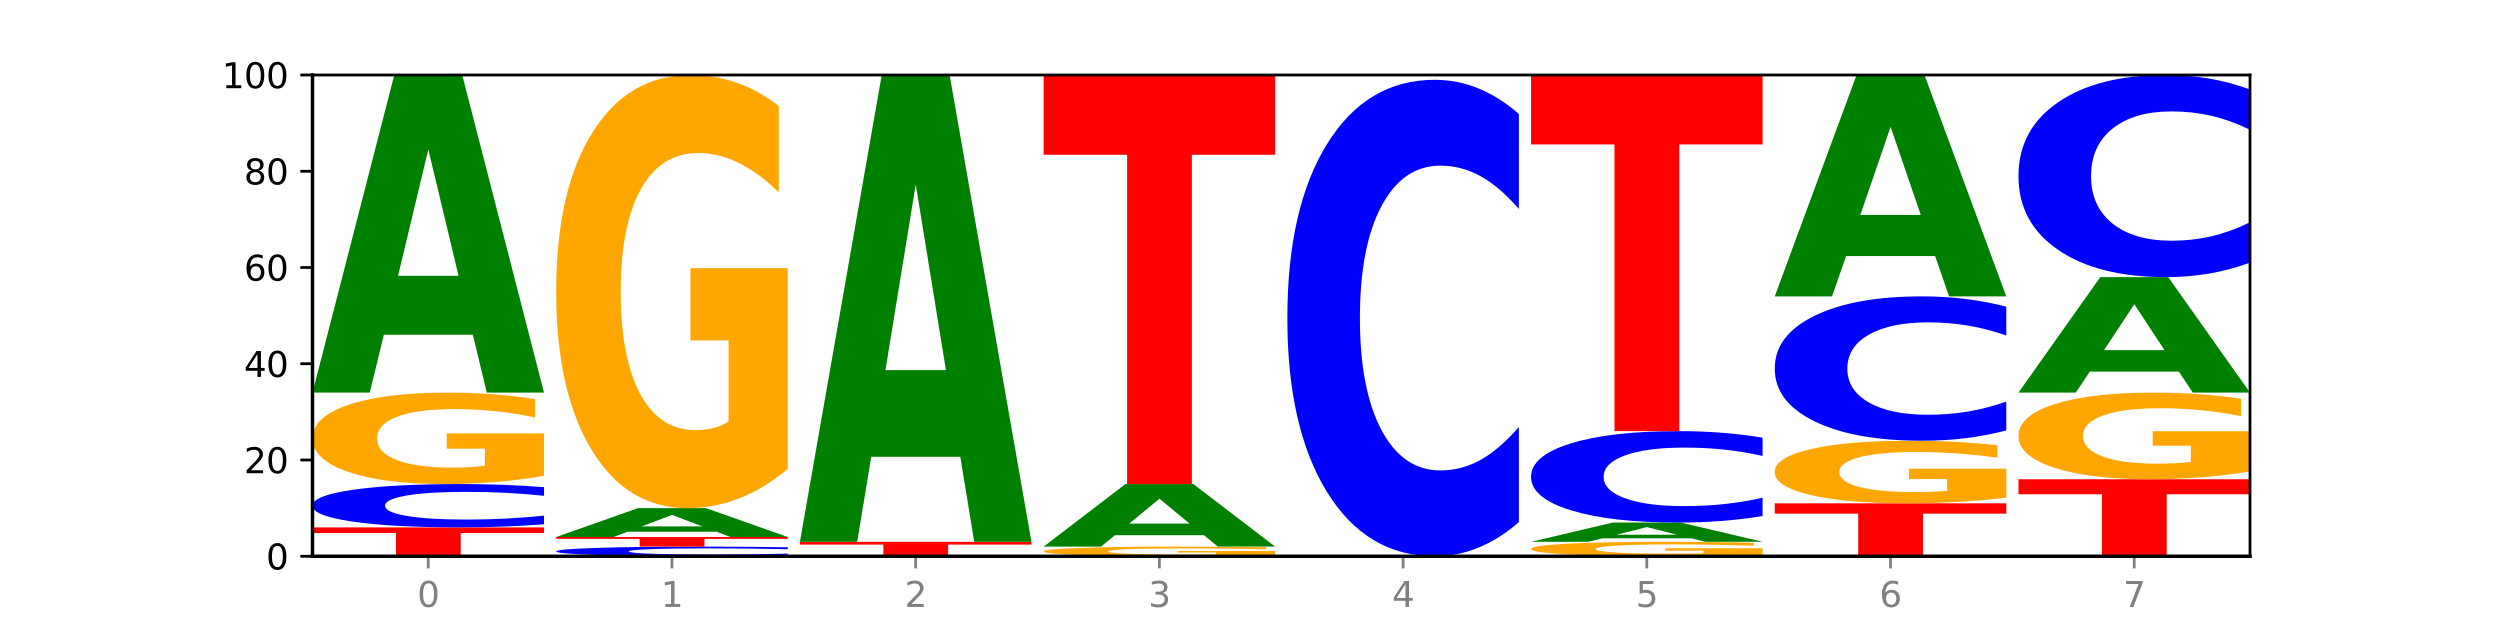 <?xml version="1.0" encoding="utf-8" standalone="no"?>
<!DOCTYPE svg PUBLIC "-//W3C//DTD SVG 1.1//EN"
  "http://www.w3.org/Graphics/SVG/1.1/DTD/svg11.dtd">
<svg xmlns:xlink="http://www.w3.org/1999/xlink" width="720pt" height="180pt" viewBox="0 0 720 180" xmlns="http://www.w3.org/2000/svg" version="1.1">
 <defs>
  <style type="text/css">*{stroke-linejoin: round; stroke-linecap: butt}</style>
 </defs>
 <g id="figure_1">
  <g id="patch_1">
   <path d="M 0 180 
L 720 180 
L 720 0 
L 0 0 
z
" style="fill: #ffffff"/>
  </g>
  <g id="axes_1">
   <g id="patch_2">
    <path d="M 90 160.2 
L 648 160.2 
L 648 21.6 
L 90 21.6 
z
" style="fill: #ffffff"/>
   </g>
   <g id="line2d_1">
    <path d="M 90 160.2 
L 648 160.2 
" clip-path="url(#p4ee313c7df)" style="fill: none; stroke: #000000; stroke-width: 0.5; stroke-linecap: square"/>
   </g>
   <g id="patch_3">
    <path d="M 90 151.884 
L 156.679 151.884 
L 156.679 153.506 
L 132.69 153.506 
L 132.69 160.2 
L 114.036 160.2 
L 114.036 153.506 
L 90 153.506 
L 90 151.884 
z
" clip-path="url(#p4ee313c7df)" style="fill: #ff0000"/>
   </g>
   <g id="patch_4">
    <path d="M 156.679 150.99 
Q 151.102 151.433 145.07 151.657 
Q 139.039 151.884 132.47 151.884 
Q 112.882 151.884 101.441 150.204 
Q 90 148.524 90 145.651 
Q 90 142.767 101.441 141.09 
Q 112.882 139.41 132.47 139.41 
Q 139.039 139.41 145.07 139.637 
Q 151.102 139.861 156.679 140.304 
L 156.679 142.791 
Q 151.051 142.203 145.591 141.93 
Q 140.131 141.657 134.1 141.657 
Q 123.281 141.657 117.082 142.721 
Q 110.899 143.783 110.899 145.651 
Q 110.899 147.511 117.082 148.575 
Q 123.281 149.637 134.1 149.637 
Q 140.131 149.637 145.591 149.364 
Q 151.051 149.088 156.679 148.501 
L 156.679 150.99 
z
" clip-path="url(#p4ee313c7df)" style="fill: #0000ff"/>
   </g>
   <g id="patch_5">
    <path d="M 156.679 137.027 
Q 149.955 138.219 142.722 138.817 
Q 135.489 139.41 127.778 139.41 
Q 110.353 139.41 100.177 135.863 
Q 90 132.317 90 126.251 
Q 90 120.115 100.356 116.596 
Q 110.727 113.076 128.764 113.076 
Q 135.713 113.076 142.079 113.555 
Q 148.46 114.028 154.109 114.964 
L 154.109 120.213 
Q 148.281 119.011 142.513 118.418 
Q 136.744 117.819 130.946 117.819 
Q 120.216 117.819 114.403 120.006 
Q 108.59 122.188 108.59 126.251 
Q 108.59 130.277 114.194 132.474 
Q 119.798 134.667 130.109 134.667 
Q 132.919 134.667 135.325 134.541 
Q 137.731 134.411 139.643 134.139 
L 139.643 129.21 
L 128.66 129.21 
L 128.66 124.82 
L 156.679 124.82 
L 156.679 137.027 
z
" clip-path="url(#p4ee313c7df)" style="fill: #ffa600"/>
   </g>
   <g id="patch_6">
    <path d="M 136.189 96.412 
L 110.545 96.412 
L 106.496 113.076 
L 90 113.076 
L 113.558 21.6 
L 133.121 21.6 
L 156.679 113.076 
L 140.197 113.076 
L 136.189 96.412 
z
M 114.635 79.434 
L 132.058 79.434 
L 123.36 43.048 
L 114.635 79.434 
z
" clip-path="url(#p4ee313c7df)" style="fill: #008000"/>
   </g>
   <g id="patch_7">
    <path d="M 226.868 160.001 
Q 221.29 160.1 215.259 160.15 
Q 209.228 160.2 202.659 160.2 
Q 183.07 160.2 171.629 159.827 
Q 160.189 159.453 160.189 158.815 
Q 160.189 158.174 171.629 157.801 
Q 183.07 157.428 202.659 157.428 
Q 209.228 157.428 215.259 157.478 
Q 221.29 157.528 226.868 157.627 
L 226.868 158.179 
Q 221.24 158.049 215.78 157.988 
Q 210.32 157.927 204.289 157.927 
Q 193.47 157.927 187.27 158.164 
Q 181.088 158.4 181.088 158.815 
Q 181.088 159.228 187.27 159.465 
Q 193.47 159.701 204.289 159.701 
Q 210.32 159.701 215.78 159.64 
Q 221.24 159.579 226.868 159.448 
L 226.868 160.001 
z
" clip-path="url(#p4ee313c7df)" style="fill: #0000ff"/>
   </g>
   <g id="patch_8">
    <path d="M 160.189 154.656 
L 226.868 154.656 
L 226.868 155.197 
L 202.879 155.197 
L 202.879 157.428 
L 184.224 157.428 
L 184.224 155.197 
L 160.189 155.197 
L 160.189 154.656 
z
" clip-path="url(#p4ee313c7df)" style="fill: #ff0000"/>
   </g>
   <g id="patch_9">
    <path d="M 206.377 153.141 
L 180.734 153.141 
L 176.685 154.656 
L 160.189 154.656 
L 183.747 146.34 
L 203.31 146.34 
L 226.868 154.656 
L 210.386 154.656 
L 206.377 153.141 
z
M 184.824 151.598 
L 202.247 151.598 
L 193.549 148.29 
L 184.824 151.598 
z
" clip-path="url(#p4ee313c7df)" style="fill: #008000"/>
   </g>
   <g id="patch_10">
    <path d="M 226.868 135.054 
Q 220.143 140.697 212.91 143.531 
Q 205.678 146.34 197.967 146.34 
Q 180.542 146.34 170.365 129.54 
Q 160.189 112.739 160.189 84.009 
Q 160.189 54.943 170.545 38.272 
Q 180.916 21.6 198.953 21.6 
Q 205.902 21.6 212.268 23.868 
Q 218.649 26.109 224.298 30.541 
L 224.298 55.407 
Q 218.47 49.712 212.701 46.904 
Q 206.933 44.069 201.135 44.069 
Q 190.405 44.069 184.592 54.428 
Q 178.779 64.76 178.779 84.009 
Q 178.779 103.077 184.383 113.487 
Q 189.987 123.871 200.298 123.871 
Q 203.107 123.871 205.513 123.278 
Q 207.919 122.66 209.832 121.371 
L 209.832 98.026 
L 198.848 98.026 
L 198.848 77.232 
L 226.868 77.232 
L 226.868 135.054 
z
" clip-path="url(#p4ee313c7df)" style="fill: #ffa600"/>
   </g>
   <g id="patch_11">
    <path d="M 230.377 156.042 
L 297.057 156.042 
L 297.057 156.853 
L 273.068 156.853 
L 273.068 160.2 
L 254.413 160.2 
L 254.413 156.853 
L 230.377 156.853 
L 230.377 156.042 
z
" clip-path="url(#p4ee313c7df)" style="fill: #ff0000"/>
   </g>
   <g id="patch_12">
    <path d="M 276.566 131.551 
L 250.922 131.551 
L 246.873 156.042 
L 230.377 156.042 
L 253.935 21.6 
L 273.499 21.6 
L 297.057 156.042 
L 280.574 156.042 
L 276.566 131.551 
z
M 255.012 106.599 
L 272.435 106.599 
L 263.737 53.122 
L 255.012 106.599 
z
" clip-path="url(#p4ee313c7df)" style="fill: #008000"/>
   </g>
   <g id="patch_13">
    <path d="M 367.245 159.949 
Q 360.521 160.075 353.288 160.138 
Q 346.055 160.2 338.344 160.2 
Q 320.919 160.2 310.743 159.827 
Q 300.566 159.453 300.566 158.815 
Q 300.566 158.169 310.922 157.798 
Q 321.293 157.428 339.33 157.428 
Q 346.279 157.428 352.645 157.478 
Q 359.026 157.528 364.675 157.627 
L 364.675 158.179 
Q 358.847 158.053 353.079 157.99 
Q 347.31 157.927 341.512 157.927 
Q 330.782 157.927 324.969 158.158 
Q 319.156 158.387 319.156 158.815 
Q 319.156 159.239 324.76 159.47 
Q 330.364 159.701 340.675 159.701 
Q 343.485 159.701 345.891 159.688 
Q 348.297 159.674 350.209 159.645 
L 350.209 159.126 
L 339.226 159.126 
L 339.226 158.664 
L 367.245 158.664 
L 367.245 159.949 
z
" clip-path="url(#p4ee313c7df)" style="fill: #ffa600"/>
   </g>
   <g id="patch_14">
    <path d="M 346.755 154.146 
L 321.111 154.146 
L 317.062 157.428 
L 300.566 157.428 
L 324.124 139.41 
L 343.687 139.41 
L 367.245 157.428 
L 350.763 157.428 
L 346.755 154.146 
z
M 325.201 150.802 
L 342.624 150.802 
L 333.926 143.635 
L 325.201 150.802 
z
" clip-path="url(#p4ee313c7df)" style="fill: #008000"/>
   </g>
   <g id="patch_15">
    <path d="M 300.566 21.6 
L 367.245 21.6 
L 367.245 44.576 
L 343.256 44.576 
L 343.256 139.41 
L 324.602 139.41 
L 324.602 44.576 
L 300.566 44.576 
L 300.566 21.6 
z
" clip-path="url(#p4ee313c7df)" style="fill: #ff0000"/>
   </g>
   <g id="patch_16">
    <path d="M 437.434 150.365 
Q 431.856 155.24 425.825 157.706 
Q 419.794 160.2 413.225 160.2 
Q 393.636 160.2 382.196 141.72 
Q 370.755 123.239 370.755 91.636 
Q 370.755 59.918 382.196 41.466 
Q 393.636 22.986 413.225 22.986 
Q 419.794 22.986 425.825 25.48 
Q 431.856 27.946 437.434 32.821 
L 437.434 60.174 
Q 431.806 53.711 426.346 50.707 
Q 420.886 47.702 414.855 47.702 
Q 404.036 47.702 397.836 59.408 
Q 391.654 71.086 391.654 91.636 
Q 391.654 112.1 397.836 123.806 
Q 404.036 135.484 414.855 135.484 
Q 420.886 135.484 426.346 132.479 
Q 431.806 129.447 437.434 122.984 
L 437.434 150.365 
z
" clip-path="url(#p4ee313c7df)" style="fill: #0000ff"/>
   </g>
   <g id="patch_17">
    <path d="M 507.623 159.824 
Q 500.898 160.012 493.665 160.106 
Q 486.432 160.2 478.721 160.2 
Q 461.297 160.2 451.12 159.64 
Q 440.943 159.08 440.943 158.122 
Q 440.943 157.153 451.299 156.598 
Q 461.67 156.042 479.708 156.042 
Q 486.656 156.042 493.023 156.118 
Q 499.404 156.192 505.052 156.34 
L 505.052 157.169 
Q 499.224 156.979 493.456 156.885 
Q 487.688 156.791 481.889 156.791 
Q 471.16 156.791 465.347 157.136 
Q 459.533 157.481 459.533 158.122 
Q 459.533 158.758 465.137 159.105 
Q 470.741 159.451 481.053 159.451 
Q 483.862 159.451 486.268 159.431 
Q 488.674 159.411 490.587 159.368 
L 490.587 158.59 
L 479.603 158.59 
L 479.603 157.896 
L 507.623 157.896 
L 507.623 159.824 
z
" clip-path="url(#p4ee313c7df)" style="fill: #ffa600"/>
   </g>
   <g id="patch_18">
    <path d="M 487.132 155.032 
L 461.488 155.032 
L 457.439 156.042 
L 440.943 156.042 
L 464.501 150.498 
L 484.065 150.498 
L 507.623 156.042 
L 491.14 156.042 
L 487.132 155.032 
z
M 465.578 154.003 
L 483.001 154.003 
L 474.303 151.798 
L 465.578 154.003 
z
" clip-path="url(#p4ee313c7df)" style="fill: #008000"/>
   </g>
   <g id="patch_19">
    <path d="M 507.623 148.61 
Q 502.045 149.546 496.014 150.019 
Q 489.983 150.498 483.414 150.498 
Q 463.825 150.498 452.384 146.951 
Q 440.943 143.405 440.943 137.339 
Q 440.943 131.252 452.384 127.711 
Q 463.825 124.164 483.414 124.164 
Q 489.983 124.164 496.014 124.643 
Q 502.045 125.116 507.623 126.052 
L 507.623 131.301 
Q 501.995 130.061 496.535 129.484 
Q 491.075 128.907 485.043 128.907 
Q 474.224 128.907 468.025 131.154 
Q 461.843 133.395 461.843 137.339 
Q 461.843 141.267 468.025 143.513 
Q 474.224 145.755 485.043 145.755 
Q 491.075 145.755 496.535 145.178 
Q 501.995 144.596 507.623 143.356 
L 507.623 148.61 
z
" clip-path="url(#p4ee313c7df)" style="fill: #0000ff"/>
   </g>
   <g id="patch_20">
    <path d="M 440.943 21.6 
L 507.623 21.6 
L 507.623 41.603 
L 483.634 41.603 
L 483.634 124.164 
L 464.979 124.164 
L 464.979 41.603 
L 440.943 41.603 
L 440.943 21.6 
z
" clip-path="url(#p4ee313c7df)" style="fill: #ff0000"/>
   </g>
   <g id="patch_21">
    <path d="M 511.132 144.954 
L 577.811 144.954 
L 577.811 147.927 
L 553.822 147.927 
L 553.822 160.2 
L 535.168 160.2 
L 535.168 147.927 
L 511.132 147.927 
L 511.132 144.954 
z
" clip-path="url(#p4ee313c7df)" style="fill: #ff0000"/>
   </g>
   <g id="patch_22">
    <path d="M 577.811 143.324 
Q 571.087 144.139 563.854 144.548 
Q 556.621 144.954 548.91 144.954 
Q 531.486 144.954 521.309 142.527 
Q 511.132 140.101 511.132 135.951 
Q 511.132 131.752 521.488 129.344 
Q 531.859 126.936 549.896 126.936 
Q 556.845 126.936 563.211 127.264 
Q 569.592 127.587 575.241 128.228 
L 575.241 131.819 
Q 569.413 130.997 563.645 130.591 
Q 557.876 130.182 552.078 130.182 
Q 541.348 130.182 535.535 131.678 
Q 529.722 133.17 529.722 135.951 
Q 529.722 138.705 535.326 140.209 
Q 540.93 141.708 551.241 141.708 
Q 554.051 141.708 556.457 141.623 
Q 558.863 141.534 560.775 141.347 
L 560.775 137.975 
L 549.792 137.975 
L 549.792 134.972 
L 577.811 134.972 
L 577.811 143.324 
z
" clip-path="url(#p4ee313c7df)" style="fill: #ffa600"/>
   </g>
   <g id="patch_23">
    <path d="M 577.811 123.956 
Q 572.234 125.433 566.203 126.18 
Q 560.171 126.936 553.603 126.936 
Q 534.014 126.936 522.573 121.336 
Q 511.132 115.736 511.132 106.159 
Q 511.132 96.548 522.573 90.956 
Q 534.014 85.356 553.603 85.356 
Q 560.171 85.356 566.203 86.112 
Q 572.234 86.859 577.811 88.336 
L 577.811 96.625 
Q 572.183 94.667 566.723 93.756 
Q 561.263 92.846 555.232 92.846 
Q 544.413 92.846 538.214 96.393 
Q 532.031 99.932 532.031 106.159 
Q 532.031 112.36 538.214 115.908 
Q 544.413 119.446 555.232 119.446 
Q 561.263 119.446 566.723 118.536 
Q 572.183 117.617 577.811 115.658 
L 577.811 123.956 
z
" clip-path="url(#p4ee313c7df)" style="fill: #0000ff"/>
   </g>
   <g id="patch_24">
    <path d="M 557.321 73.742 
L 531.677 73.742 
L 527.628 85.356 
L 511.132 85.356 
L 534.69 21.6 
L 554.253 21.6 
L 577.811 85.356 
L 561.329 85.356 
L 557.321 73.742 
z
M 535.767 61.909 
L 553.19 61.909 
L 544.492 36.548 
L 535.767 61.909 
z
" clip-path="url(#p4ee313c7df)" style="fill: #008000"/>
   </g>
   <g id="patch_25">
    <path d="M 581.321 138.024 
L 648 138.024 
L 648 142.349 
L 624.011 142.349 
L 624.011 160.2 
L 605.356 160.2 
L 605.356 142.349 
L 581.321 142.349 
L 581.321 138.024 
z
" clip-path="url(#p4ee313c7df)" style="fill: #ff0000"/>
   </g>
   <g id="patch_26">
    <path d="M 648 135.767 
Q 641.275 136.895 634.042 137.462 
Q 626.81 138.024 619.099 138.024 
Q 601.674 138.024 591.497 134.664 
Q 581.321 131.304 581.321 125.558 
Q 581.321 119.745 591.677 116.41 
Q 602.048 113.076 620.085 113.076 
Q 627.034 113.076 633.4 113.53 
Q 639.781 113.978 645.43 114.864 
L 645.43 119.837 
Q 639.602 118.698 633.833 118.137 
Q 628.065 117.57 622.267 117.57 
Q 611.537 117.57 605.724 119.642 
Q 599.911 121.708 599.911 125.558 
Q 599.911 129.371 605.515 131.453 
Q 611.119 133.53 621.43 133.53 
Q 624.239 133.53 626.645 133.412 
Q 629.051 133.288 630.964 133.03 
L 630.964 128.361 
L 619.98 128.361 
L 619.98 124.202 
L 648 124.202 
L 648 135.767 
z
" clip-path="url(#p4ee313c7df)" style="fill: #ffa600"/>
   </g>
   <g id="patch_27">
    <path d="M 627.51 107.016 
L 601.866 107.016 
L 597.817 113.076 
L 581.321 113.076 
L 604.879 79.812 
L 624.442 79.812 
L 648 113.076 
L 631.518 113.076 
L 627.51 107.016 
z
M 605.956 100.843 
L 623.379 100.843 
L 614.681 87.611 
L 605.956 100.843 
z
" clip-path="url(#p4ee313c7df)" style="fill: #008000"/>
   </g>
   <g id="patch_28">
    <path d="M 648 75.639 
Q 642.422 77.708 636.391 78.754 
Q 630.36 79.812 623.791 79.812 
Q 604.202 79.812 592.762 71.972 
Q 581.321 64.132 581.321 50.724 
Q 581.321 37.268 592.762 29.44 
Q 604.202 21.6 623.791 21.6 
Q 630.36 21.6 636.391 22.658 
Q 642.422 23.704 648 25.773 
L 648 37.377 
Q 642.372 34.635 636.912 33.36 
Q 631.452 32.086 625.421 32.086 
Q 614.602 32.086 608.402 37.052 
Q 602.22 42.006 602.22 50.724 
Q 602.22 59.406 608.402 64.372 
Q 614.602 69.326 625.421 69.326 
Q 631.452 69.326 636.912 68.052 
Q 642.372 66.765 648 64.023 
L 648 75.639 
z
" clip-path="url(#p4ee313c7df)" style="fill: #0000ff"/>
   </g>
   <g id="matplotlib.axis_1">
    <g id="xtick_1">
     <g id="line2d_2">
      <defs>
       <path id="md1c50df7da" d="M 0 0 
L 0 3.5 
" style="stroke: #808080; stroke-width: 0.8"/>
      </defs>
      <g>
       <use xlink:href="#md1c50df7da" x="123.34" y="160.2" style="fill: #808080; stroke: #808080; stroke-width: 0.8"/>
      </g>
     </g>
     <g id="text_1">
      <!-- 0 -->
      <g style="fill: #808080" transform="translate(120.158 174.798) scale(0.1 -0.1)">
       <defs>
        <path id="DejaVuSans-30" d="M 2034 4250 
Q 1547 4250 1301 3770 
Q 1056 3291 1056 2328 
Q 1056 1369 1301 889 
Q 1547 409 2034 409 
Q 2525 409 2770 889 
Q 3016 1369 3016 2328 
Q 3016 3291 2770 3770 
Q 2525 4250 2034 4250 
z
M 2034 4750 
Q 2819 4750 3233 4129 
Q 3647 3509 3647 2328 
Q 3647 1150 3233 529 
Q 2819 -91 2034 -91 
Q 1250 -91 836 529 
Q 422 1150 422 2328 
Q 422 3509 836 4129 
Q 1250 4750 2034 4750 
z
" transform="scale(0.016)"/>
       </defs>
       <use xlink:href="#DejaVuSans-30"/>
      </g>
     </g>
    </g>
    <g id="xtick_2">
     <g id="line2d_3">
      <g>
       <use xlink:href="#md1c50df7da" x="193.528" y="160.2" style="fill: #808080; stroke: #808080; stroke-width: 0.8"/>
      </g>
     </g>
     <g id="text_2">
      <!-- 1 -->
      <g style="fill: #808080" transform="translate(190.347 174.798) scale(0.1 -0.1)">
       <defs>
        <path id="DejaVuSans-31" d="M 794 531 
L 1825 531 
L 1825 4091 
L 703 3866 
L 703 4441 
L 1819 4666 
L 2450 4666 
L 2450 531 
L 3481 531 
L 3481 0 
L 794 0 
L 794 531 
z
" transform="scale(0.016)"/>
       </defs>
       <use xlink:href="#DejaVuSans-31"/>
      </g>
     </g>
    </g>
    <g id="xtick_3">
     <g id="line2d_4">
      <g>
       <use xlink:href="#md1c50df7da" x="263.717" y="160.2" style="fill: #808080; stroke: #808080; stroke-width: 0.8"/>
      </g>
     </g>
     <g id="text_3">
      <!-- 2 -->
      <g style="fill: #808080" transform="translate(260.536 174.798) scale(0.1 -0.1)">
       <defs>
        <path id="DejaVuSans-32" d="M 1228 531 
L 3431 531 
L 3431 0 
L 469 0 
L 469 531 
Q 828 903 1448 1529 
Q 2069 2156 2228 2338 
Q 2531 2678 2651 2914 
Q 2772 3150 2772 3378 
Q 2772 3750 2511 3984 
Q 2250 4219 1831 4219 
Q 1534 4219 1204 4116 
Q 875 4013 500 3803 
L 500 4441 
Q 881 4594 1212 4672 
Q 1544 4750 1819 4750 
Q 2544 4750 2975 4387 
Q 3406 4025 3406 3419 
Q 3406 3131 3298 2873 
Q 3191 2616 2906 2266 
Q 2828 2175 2409 1742 
Q 1991 1309 1228 531 
z
" transform="scale(0.016)"/>
       </defs>
       <use xlink:href="#DejaVuSans-32"/>
      </g>
     </g>
    </g>
    <g id="xtick_4">
     <g id="line2d_5">
      <g>
       <use xlink:href="#md1c50df7da" x="333.906" y="160.2" style="fill: #808080; stroke: #808080; stroke-width: 0.8"/>
      </g>
     </g>
     <g id="text_4">
      <!-- 3 -->
      <g style="fill: #808080" transform="translate(330.724 174.798) scale(0.1 -0.1)">
       <defs>
        <path id="DejaVuSans-33" d="M 2597 2516 
Q 3050 2419 3304 2112 
Q 3559 1806 3559 1356 
Q 3559 666 3084 287 
Q 2609 -91 1734 -91 
Q 1441 -91 1130 -33 
Q 819 25 488 141 
L 488 750 
Q 750 597 1062 519 
Q 1375 441 1716 441 
Q 2309 441 2620 675 
Q 2931 909 2931 1356 
Q 2931 1769 2642 2001 
Q 2353 2234 1838 2234 
L 1294 2234 
L 1294 2753 
L 1863 2753 
Q 2328 2753 2575 2939 
Q 2822 3125 2822 3475 
Q 2822 3834 2567 4026 
Q 2313 4219 1838 4219 
Q 1578 4219 1281 4162 
Q 984 4106 628 3988 
L 628 4550 
Q 988 4650 1302 4700 
Q 1616 4750 1894 4750 
Q 2613 4750 3031 4423 
Q 3450 4097 3450 3541 
Q 3450 3153 3228 2886 
Q 3006 2619 2597 2516 
z
" transform="scale(0.016)"/>
       </defs>
       <use xlink:href="#DejaVuSans-33"/>
      </g>
     </g>
    </g>
    <g id="xtick_5">
     <g id="line2d_6">
      <g>
       <use xlink:href="#md1c50df7da" x="404.094" y="160.2" style="fill: #808080; stroke: #808080; stroke-width: 0.8"/>
      </g>
     </g>
     <g id="text_5">
      <!-- 4 -->
      <g style="fill: #808080" transform="translate(400.913 174.798) scale(0.1 -0.1)">
       <defs>
        <path id="DejaVuSans-34" d="M 2419 4116 
L 825 1625 
L 2419 1625 
L 2419 4116 
z
M 2253 4666 
L 3047 4666 
L 3047 1625 
L 3713 1625 
L 3713 1100 
L 3047 1100 
L 3047 0 
L 2419 0 
L 2419 1100 
L 313 1100 
L 313 1709 
L 2253 4666 
z
" transform="scale(0.016)"/>
       </defs>
       <use xlink:href="#DejaVuSans-34"/>
      </g>
     </g>
    </g>
    <g id="xtick_6">
     <g id="line2d_7">
      <g>
       <use xlink:href="#md1c50df7da" x="474.283" y="160.2" style="fill: #808080; stroke: #808080; stroke-width: 0.8"/>
      </g>
     </g>
     <g id="text_6">
      <!-- 5 -->
      <g style="fill: #808080" transform="translate(471.102 174.798) scale(0.1 -0.1)">
       <defs>
        <path id="DejaVuSans-35" d="M 691 4666 
L 3169 4666 
L 3169 4134 
L 1269 4134 
L 1269 2991 
Q 1406 3038 1543 3061 
Q 1681 3084 1819 3084 
Q 2600 3084 3056 2656 
Q 3513 2228 3513 1497 
Q 3513 744 3044 326 
Q 2575 -91 1722 -91 
Q 1428 -91 1123 -41 
Q 819 9 494 109 
L 494 744 
Q 775 591 1075 516 
Q 1375 441 1709 441 
Q 2250 441 2565 725 
Q 2881 1009 2881 1497 
Q 2881 1984 2565 2268 
Q 2250 2553 1709 2553 
Q 1456 2553 1204 2497 
Q 953 2441 691 2322 
L 691 4666 
z
" transform="scale(0.016)"/>
       </defs>
       <use xlink:href="#DejaVuSans-35"/>
      </g>
     </g>
    </g>
    <g id="xtick_7">
     <g id="line2d_8">
      <g>
       <use xlink:href="#md1c50df7da" x="544.472" y="160.2" style="fill: #808080; stroke: #808080; stroke-width: 0.8"/>
      </g>
     </g>
     <g id="text_7">
      <!-- 6 -->
      <g style="fill: #808080" transform="translate(541.29 174.798) scale(0.1 -0.1)">
       <defs>
        <path id="DejaVuSans-36" d="M 2113 2584 
Q 1688 2584 1439 2293 
Q 1191 2003 1191 1497 
Q 1191 994 1439 701 
Q 1688 409 2113 409 
Q 2538 409 2786 701 
Q 3034 994 3034 1497 
Q 3034 2003 2786 2293 
Q 2538 2584 2113 2584 
z
M 3366 4563 
L 3366 3988 
Q 3128 4100 2886 4159 
Q 2644 4219 2406 4219 
Q 1781 4219 1451 3797 
Q 1122 3375 1075 2522 
Q 1259 2794 1537 2939 
Q 1816 3084 2150 3084 
Q 2853 3084 3261 2657 
Q 3669 2231 3669 1497 
Q 3669 778 3244 343 
Q 2819 -91 2113 -91 
Q 1303 -91 875 529 
Q 447 1150 447 2328 
Q 447 3434 972 4092 
Q 1497 4750 2381 4750 
Q 2619 4750 2861 4703 
Q 3103 4656 3366 4563 
z
" transform="scale(0.016)"/>
       </defs>
       <use xlink:href="#DejaVuSans-36"/>
      </g>
     </g>
    </g>
    <g id="xtick_8">
     <g id="line2d_9">
      <g>
       <use xlink:href="#md1c50df7da" x="614.66" y="160.2" style="fill: #808080; stroke: #808080; stroke-width: 0.8"/>
      </g>
     </g>
     <g id="text_8">
      <!-- 7 -->
      <g style="fill: #808080" transform="translate(611.479 174.798) scale(0.1 -0.1)">
       <defs>
        <path id="DejaVuSans-37" d="M 525 4666 
L 3525 4666 
L 3525 4397 
L 1831 0 
L 1172 0 
L 2766 4134 
L 525 4134 
L 525 4666 
z
" transform="scale(0.016)"/>
       </defs>
       <use xlink:href="#DejaVuSans-37"/>
      </g>
     </g>
    </g>
   </g>
   <g id="matplotlib.axis_2">
    <g id="ytick_1">
     <g id="line2d_10">
      <defs>
       <path id="mfdab70d91e" d="M 0 0 
L -3.5 0 
" style="stroke: #000000; stroke-width: 0.8"/>
      </defs>
      <g>
       <use xlink:href="#mfdab70d91e" x="90" y="160.2" style="stroke: #000000; stroke-width: 0.8"/>
      </g>
     </g>
     <g id="text_9">
      <!-- 0 -->
      <g transform="translate(76.638 163.999) scale(0.1 -0.1)">
       <use xlink:href="#DejaVuSans-30"/>
      </g>
     </g>
    </g>
    <g id="ytick_2">
     <g id="line2d_11">
      <g>
       <use xlink:href="#mfdab70d91e" x="90" y="132.48" style="stroke: #000000; stroke-width: 0.8"/>
      </g>
     </g>
     <g id="text_10">
      <!-- 20 -->
      <g transform="translate(70.275 136.279) scale(0.1 -0.1)">
       <use xlink:href="#DejaVuSans-32"/>
       <use xlink:href="#DejaVuSans-30" x="63.623"/>
      </g>
     </g>
    </g>
    <g id="ytick_3">
     <g id="line2d_12">
      <g>
       <use xlink:href="#mfdab70d91e" x="90" y="104.76" style="stroke: #000000; stroke-width: 0.8"/>
      </g>
     </g>
     <g id="text_11">
      <!-- 40 -->
      <g transform="translate(70.275 108.559) scale(0.1 -0.1)">
       <use xlink:href="#DejaVuSans-34"/>
       <use xlink:href="#DejaVuSans-30" x="63.623"/>
      </g>
     </g>
    </g>
    <g id="ytick_4">
     <g id="line2d_13">
      <g>
       <use xlink:href="#mfdab70d91e" x="90" y="77.04" style="stroke: #000000; stroke-width: 0.8"/>
      </g>
     </g>
     <g id="text_12">
      <!-- 60 -->
      <g transform="translate(70.275 80.839) scale(0.1 -0.1)">
       <use xlink:href="#DejaVuSans-36"/>
       <use xlink:href="#DejaVuSans-30" x="63.623"/>
      </g>
     </g>
    </g>
    <g id="ytick_5">
     <g id="line2d_14">
      <g>
       <use xlink:href="#mfdab70d91e" x="90" y="49.32" style="stroke: #000000; stroke-width: 0.8"/>
      </g>
     </g>
     <g id="text_13">
      <!-- 80 -->
      <g transform="translate(70.275 53.119) scale(0.1 -0.1)">
       <defs>
        <path id="DejaVuSans-38" d="M 2034 2216 
Q 1584 2216 1326 1975 
Q 1069 1734 1069 1313 
Q 1069 891 1326 650 
Q 1584 409 2034 409 
Q 2484 409 2743 651 
Q 3003 894 3003 1313 
Q 3003 1734 2745 1975 
Q 2488 2216 2034 2216 
z
M 1403 2484 
Q 997 2584 770 2862 
Q 544 3141 544 3541 
Q 544 4100 942 4425 
Q 1341 4750 2034 4750 
Q 2731 4750 3128 4425 
Q 3525 4100 3525 3541 
Q 3525 3141 3298 2862 
Q 3072 2584 2669 2484 
Q 3125 2378 3379 2068 
Q 3634 1759 3634 1313 
Q 3634 634 3220 271 
Q 2806 -91 2034 -91 
Q 1263 -91 848 271 
Q 434 634 434 1313 
Q 434 1759 690 2068 
Q 947 2378 1403 2484 
z
M 1172 3481 
Q 1172 3119 1398 2916 
Q 1625 2713 2034 2713 
Q 2441 2713 2670 2916 
Q 2900 3119 2900 3481 
Q 2900 3844 2670 4047 
Q 2441 4250 2034 4250 
Q 1625 4250 1398 4047 
Q 1172 3844 1172 3481 
z
" transform="scale(0.016)"/>
       </defs>
       <use xlink:href="#DejaVuSans-38"/>
       <use xlink:href="#DejaVuSans-30" x="63.623"/>
      </g>
     </g>
    </g>
    <g id="ytick_6">
     <g id="line2d_15">
      <g>
       <use xlink:href="#mfdab70d91e" x="90" y="21.6" style="stroke: #000000; stroke-width: 0.8"/>
      </g>
     </g>
     <g id="text_14">
      <!-- 100 -->
      <g transform="translate(63.913 25.399) scale(0.1 -0.1)">
       <use xlink:href="#DejaVuSans-31"/>
       <use xlink:href="#DejaVuSans-30" x="63.623"/>
       <use xlink:href="#DejaVuSans-30" x="127.246"/>
      </g>
     </g>
    </g>
   </g>
   <g id="patch_29">
    <path d="M 90 160.2 
L 90 21.6 
" style="fill: none; stroke: #000000; stroke-linejoin: miter; stroke-linecap: square"/>
   </g>
   <g id="patch_30">
    <path d="M 648 160.2 
L 648 21.6 
" style="fill: none; stroke: #000000; stroke-width: 0.8; stroke-linejoin: miter; stroke-linecap: square"/>
   </g>
   <g id="patch_31">
    <path d="M 90 160.2 
L 648 160.2 
" style="fill: none; stroke: #000000; stroke-linejoin: miter; stroke-linecap: square"/>
   </g>
   <g id="patch_32">
    <path d="M 90 21.6 
L 648 21.6 
" style="fill: none; stroke: #000000; stroke-width: 0.8; stroke-linejoin: miter; stroke-linecap: square"/>
   </g>
  </g>
 </g>
 <defs>
  <clipPath id="p4ee313c7df">
   <rect x="90" y="21.6" width="558" height="138.6"/>
  </clipPath>
 </defs>
</svg>
